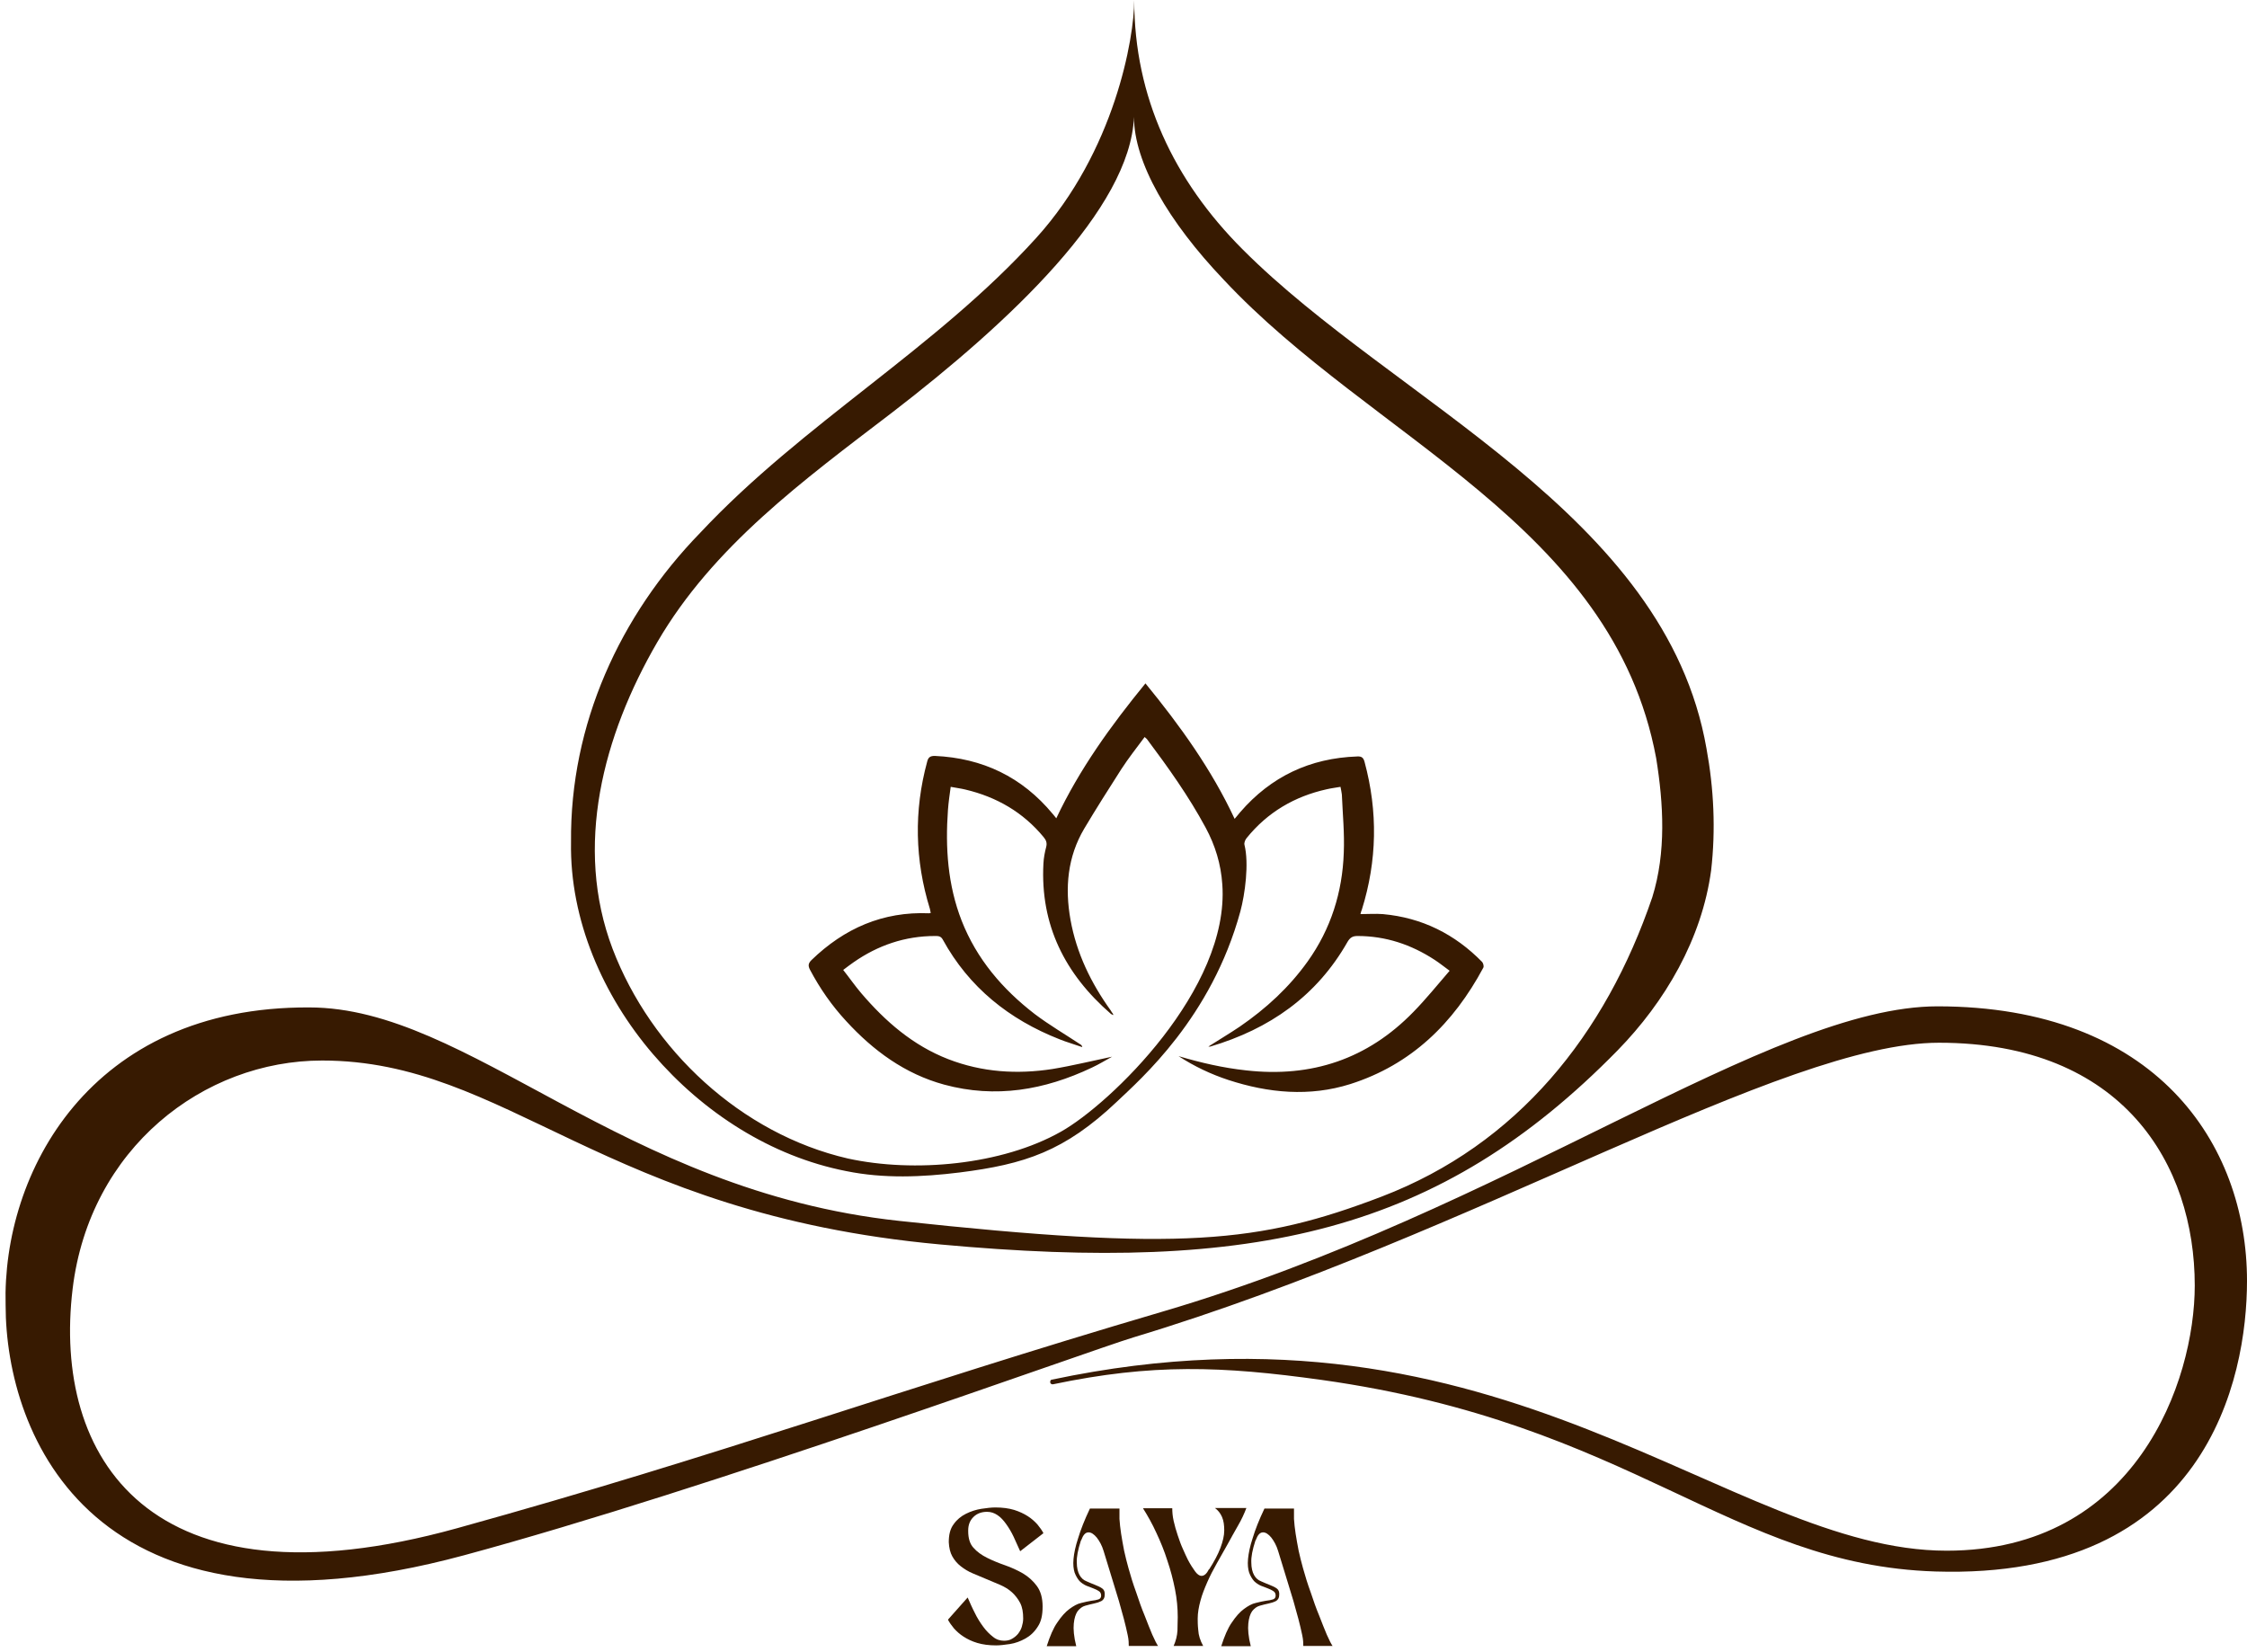 <svg width="400" height="294" viewBox="0 0 400 294" fill="none" xmlns="http://www.w3.org/2000/svg">
<path d="M344.927 179.142C315.077 179.142 268.282 215.438 207.025 233.465C159.646 247.399 129.017 258.848 81.345 272.051C26.321 287.3 9.327 259.237 12.93 229.421C15.949 204.428 36.206 188.789 57.339 188.789C90.256 188.789 107.299 216.023 167.339 221.528C223.338 226.693 256.206 219.385 287.955 186.986C296.427 178.314 302.953 167.157 304.608 154.929C305.436 147.718 305.095 140.41 303.78 133.248C296.476 91.35 248.22 71.521 221.195 44.384C208.924 32.106 201.912 17.198 201.912 0.049C201.912 6.723 198.455 26.893 184.48 42.337C166.609 62.069 142.992 75.272 124.683 94.808C110.318 109.571 101.456 128.961 101.651 149.91C101.407 163.747 107.348 177.291 116.259 187.668C125.121 197.997 137.198 205.841 150.637 208.472C157.308 209.836 164.174 209.543 170.845 208.715C182.386 207.254 189.495 204.964 198.844 196.097C203.032 192.102 215.644 181.189 220.805 162.237C221.633 159.167 222.364 153.711 221.536 150.398C221.438 150.008 221.682 149.472 221.925 149.18C225.626 144.6 230.447 141.774 236.144 140.508C236.972 140.313 237.8 140.215 238.628 140.069C238.725 140.605 238.822 140.995 238.871 141.433C239.017 144.892 239.358 148.351 239.212 151.811C238.968 158.826 236.923 165.355 232.784 171.152C229.473 175.781 225.383 179.532 220.708 182.748C218.906 183.966 217.007 185.086 215.108 186.304C215.254 186.304 215.352 186.304 215.449 186.304C225.967 183.186 234.391 177.34 239.894 167.644C240.332 166.914 240.77 166.621 241.647 166.621C246.662 166.621 251.191 168.132 255.378 170.86C256.206 171.396 256.985 172.029 258.056 172.809C255.865 175.342 253.869 177.827 251.629 180.117C243.448 188.545 233.466 191.858 221.828 190.543C217.738 190.104 213.745 189.179 209.801 188.009C212.576 189.812 215.546 191.225 218.663 192.248C225.821 194.586 233.125 195.268 240.381 192.979C251.239 189.52 258.738 182.163 264.046 172.273C264.192 172.029 264.046 171.493 263.851 171.25C258.982 166.28 253.138 163.357 246.175 162.724C244.86 162.626 243.594 162.724 242.182 162.724C242.28 162.334 242.328 162.139 242.426 161.944C245.153 153.223 245.299 144.454 242.913 135.636C242.718 134.905 242.426 134.613 241.598 134.661C233.222 134.954 226.259 138.218 220.757 144.6C220.465 144.99 220.124 145.331 219.783 145.769C215.644 136.902 210.044 129.156 203.909 121.653C197.773 129.156 192.173 136.902 188.034 145.672C187.742 145.331 187.596 145.087 187.401 144.892C181.948 138.315 174.936 134.954 166.414 134.564C165.586 134.564 165.245 134.807 165.051 135.587C162.665 144.356 162.859 153.126 165.538 161.798C165.586 162.042 165.635 162.285 165.684 162.529C165.489 162.529 165.44 162.578 165.391 162.578C157.162 162.237 150.296 165.257 144.453 170.909C143.869 171.493 143.82 171.932 144.21 172.663C145.963 175.975 148.105 179.045 150.637 181.773C155.458 187.035 161.106 191.176 168.07 193.076C177.224 195.561 185.94 194.05 194.365 190.055C195.631 189.471 196.799 188.74 197.968 188.107C194.462 188.837 190.907 189.714 187.353 190.299C181.071 191.273 174.838 190.884 168.8 188.545C162.519 186.109 157.6 181.822 153.315 176.804C152.195 175.488 151.222 174.075 150.102 172.663C150.832 172.127 151.368 171.688 151.952 171.298C156.286 168.278 161.106 166.621 166.463 166.621C166.998 166.621 167.485 166.621 167.826 167.255C172.501 175.781 179.659 181.481 188.57 184.989C189.885 185.525 191.297 185.914 192.66 186.402C192.612 186.109 192.465 186.012 192.319 185.914C189.593 184.112 186.768 182.455 184.187 180.506C178.442 176.073 173.864 170.714 171.186 163.893C168.703 157.511 168.264 150.885 168.751 144.162C168.849 142.846 169.044 141.482 169.238 140.069C170.261 140.264 171.089 140.361 171.868 140.556C177.419 141.872 182.142 144.6 185.794 149.034C186.233 149.569 186.427 150.057 186.233 150.787C185.989 151.713 185.794 152.736 185.746 153.711C185.161 164.673 189.593 173.393 197.724 180.458C197.822 180.555 197.968 180.604 198.163 180.701C198.163 180.555 198.163 180.506 198.114 180.458C197.968 180.263 197.822 180.068 197.724 179.873C194.218 175.001 191.638 169.691 190.566 163.747C189.544 158.047 190.031 152.541 193.001 147.523C195.144 143.918 197.384 140.41 199.624 136.902C200.89 134.954 202.35 133.102 203.762 131.202C203.957 131.397 204.055 131.446 204.152 131.543C207.95 136.61 211.602 141.726 214.621 147.328C216.326 150.495 217.348 153.808 217.592 157.462C218.906 176.073 197.627 196.535 188.862 201.456C178.344 207.4 162.713 208.813 150.929 206.23C131.939 201.846 115.918 186.889 109.052 168.911C102.138 150.69 107.348 130.959 116.99 114.345C126.923 97.245 143.09 85.454 158.769 73.469C179.805 57.294 201.23 37.124 201.863 20.803C201.863 28.891 207.95 39.414 217.835 49.792C244.325 78.146 287.078 93.396 294.821 134.954C296.135 143.09 296.622 151.713 294.139 159.703C285.812 184.16 270.133 203.746 245.98 213.002C224.165 221.334 210.239 222.746 160.084 217.339C110.416 211.979 83.537 179.337 55.05 179.337C15.9 179.142 0.367 208.91 1 232.344C1 255.486 16.534 294.705 82.563 276.874C126.241 265.084 193.342 240.626 201.863 238.044C262.585 219.726 317.22 185.622 345.17 185.622C377.99 185.622 390.699 207.351 390.699 228.836C390.699 245.937 380.181 276.046 346.534 276.046C307.725 276.046 267.795 228.544 187.255 245.596C187.012 245.596 186.914 245.888 186.963 246.083C186.963 246.327 187.255 246.473 187.45 246.424C205.126 242.721 217.446 243.16 235.268 245.645C290.828 253.44 307.968 278.579 344.537 279.748C392.793 281.259 400 245.401 400 228.008C400 203.551 383.687 179.142 344.878 179.142H344.927Z" fill="#371A01"/>
<path d="M172.355 272.587C172.355 273.804 172.647 274.828 173.28 275.51C173.913 276.24 174.741 276.825 175.715 277.312C176.689 277.799 177.76 278.238 178.88 278.628C180 279.017 181.071 279.505 182.094 280.089C183.067 280.674 183.895 281.405 184.577 282.33C185.259 283.256 185.6 284.474 185.6 285.984C185.6 287.495 185.356 288.664 184.723 289.59C184.139 290.515 183.408 291.197 182.532 291.685C181.655 292.172 180.73 292.513 179.805 292.659C178.831 292.805 178.003 292.903 177.322 292.903C176.056 292.903 174.936 292.756 173.962 292.464C172.988 292.172 172.209 291.782 171.527 291.344C170.845 290.905 170.31 290.418 169.823 289.882C169.384 289.346 168.995 288.81 168.751 288.323L172.257 284.377C172.647 285.254 173.037 286.179 173.523 287.105C173.962 288.031 174.497 288.859 175.033 289.59C175.569 290.32 176.153 290.905 176.786 291.392C177.37 291.879 178.052 292.074 178.734 292.074C179.269 292.074 179.756 291.977 180.146 291.733C180.584 291.49 180.925 291.197 181.217 290.856C181.509 290.467 181.753 290.077 181.899 289.59C182.045 289.102 182.142 288.615 182.142 288.128C182.142 287.008 181.996 286.131 181.607 285.351C181.217 284.62 180.73 283.987 180.146 283.451C179.562 282.915 178.831 282.477 178.052 282.136C177.273 281.795 176.445 281.453 175.617 281.112C174.789 280.771 174.01 280.43 173.183 280.089C172.355 279.748 171.673 279.31 171.04 278.823C170.407 278.335 169.92 277.751 169.531 277.069C169.141 276.387 168.946 275.51 168.897 274.535C168.897 273.22 169.141 272.148 169.774 271.32C170.358 270.492 171.089 269.907 171.965 269.468C172.842 269.03 173.767 268.738 174.692 268.591C175.666 268.445 176.494 268.348 177.176 268.348C178.442 268.348 179.562 268.494 180.535 268.786C181.461 269.079 182.288 269.468 182.97 269.907C183.652 270.345 184.187 270.833 184.674 271.369C185.113 271.904 185.502 272.44 185.746 272.928L181.607 276.143C181.217 275.266 180.828 274.389 180.438 273.561C180.048 272.733 179.61 272.002 179.123 271.32C178.636 270.638 178.149 270.102 177.565 269.712C176.981 269.322 176.396 269.127 175.715 269.127C174.741 269.127 173.913 269.42 173.28 270.053C172.647 270.686 172.355 271.466 172.355 272.44V272.587Z" fill="#371A01"/>
<path d="M192.417 274.243C191.881 275.899 191.638 277.166 191.686 278.141C191.686 279.115 191.881 279.846 192.173 280.382C192.465 280.918 192.904 281.307 193.439 281.502C193.975 281.746 194.462 281.941 194.949 282.136C195.436 282.33 195.874 282.525 196.215 282.769C196.556 283.012 196.702 283.402 196.653 283.938C196.653 284.474 196.41 284.815 196.069 285.01C195.679 285.205 195.241 285.351 194.754 285.448C194.267 285.546 193.732 285.692 193.196 285.838C192.66 285.984 192.222 286.325 191.832 286.813C191.492 287.3 191.248 288.031 191.151 289.005C191.053 289.979 191.151 291.344 191.589 293.049H186.33C186.914 291.246 187.499 289.833 188.229 288.81C188.911 287.787 189.641 286.959 190.372 286.423C191.102 285.887 191.784 285.497 192.465 285.351C193.147 285.156 193.78 285.059 194.267 284.961C194.803 284.913 195.192 284.815 195.533 284.718C195.825 284.62 196.02 284.425 196.02 284.036C196.02 283.695 195.874 283.402 195.631 283.256C195.338 283.061 195.046 282.915 194.657 282.769C194.267 282.623 193.829 282.428 193.391 282.282C192.952 282.087 192.514 281.794 192.173 281.453C191.832 281.064 191.54 280.576 191.297 279.943C191.102 279.31 191.005 278.53 191.102 277.507C191.199 276.484 191.443 275.266 191.93 273.804C192.368 272.343 193.05 270.589 194.024 268.543H199.283C199.283 269.03 199.283 269.615 199.283 270.394C199.331 271.174 199.429 272.051 199.575 273.025C199.721 273.999 199.916 275.022 200.11 276.046C200.354 277.117 200.597 278.14 200.89 279.164C201.279 280.576 201.717 281.989 202.253 283.451C202.74 284.913 203.227 286.325 203.763 287.592C204.249 288.908 204.736 290.028 205.126 291.002C205.564 291.977 205.905 292.659 206.149 293H200.938C200.938 292.562 200.938 291.928 200.743 291.051C200.549 290.174 200.354 289.249 200.062 288.177C199.77 287.154 199.477 286.082 199.185 285.01C198.844 283.938 198.552 282.964 198.309 282.136L196.458 276.094C196.166 275.12 195.728 274.34 195.241 273.707C194.754 273.122 194.267 272.781 193.78 272.781C193.196 272.781 192.806 273.269 192.465 274.194L192.417 274.243Z" fill="#371A01"/>
<path d="M215.254 279.359C216.131 277.994 216.813 276.728 217.251 275.558C217.689 274.389 217.933 273.366 217.933 272.44C217.933 271.515 217.835 270.735 217.543 270.053C217.251 269.371 216.813 268.835 216.277 268.445H221.877C221.487 269.468 221 270.54 220.367 271.612C219.734 272.684 219.15 273.804 218.517 274.925C217.884 276.046 217.251 277.166 216.618 278.287C215.985 279.407 215.4 280.528 214.913 281.648C214.427 282.769 213.988 283.841 213.696 284.961C213.404 286.033 213.209 287.105 213.209 288.128C213.209 288.615 213.209 289.297 213.307 290.174C213.355 291.1 213.647 292.026 214.183 293H208.924C209.314 292.123 209.557 291.197 209.606 290.272C209.606 289.346 209.655 288.567 209.655 287.884C209.655 286.277 209.508 284.62 209.168 282.915C208.827 281.21 208.388 279.505 207.804 277.799C207.269 276.094 206.587 274.438 205.856 272.879C205.126 271.271 204.298 269.809 203.47 268.494H208.681C208.681 269.127 208.729 269.858 208.924 270.735C209.119 271.612 209.362 272.44 209.655 273.317C209.947 274.194 210.239 275.022 210.58 275.753C210.921 276.533 211.213 277.166 211.456 277.653C211.894 278.482 212.333 279.164 212.722 279.7C213.112 280.235 213.501 280.528 213.891 280.528C214.378 280.528 214.816 280.138 215.206 279.359H215.254Z" fill="#371A01"/>
<path d="M223.484 274.243C222.948 275.899 222.705 277.166 222.753 278.141C222.753 279.115 222.948 279.846 223.24 280.382C223.532 280.918 223.971 281.307 224.506 281.502C225.042 281.746 225.529 281.941 226.016 282.136C226.503 282.33 226.941 282.525 227.282 282.769C227.623 283.012 227.769 283.402 227.72 283.938C227.72 284.474 227.477 284.815 227.136 285.01C226.746 285.205 226.308 285.351 225.821 285.448C225.334 285.546 224.798 285.692 224.263 285.838C223.727 285.984 223.289 286.325 222.899 286.813C222.558 287.3 222.315 288.031 222.218 289.005C222.12 289.979 222.218 291.344 222.656 293.049H217.397C217.981 291.246 218.566 289.833 219.296 288.81C219.978 287.787 220.708 286.959 221.439 286.423C222.169 285.887 222.851 285.497 223.532 285.351C224.214 285.156 224.847 285.059 225.334 284.961C225.87 284.913 226.259 284.815 226.6 284.718C226.892 284.62 227.087 284.425 227.087 284.036C227.087 283.695 226.941 283.402 226.697 283.256C226.405 283.061 226.113 282.915 225.724 282.769C225.334 282.623 224.896 282.428 224.458 282.282C224.019 282.087 223.581 281.794 223.24 281.453C222.899 281.064 222.607 280.576 222.364 279.943C222.169 279.31 222.072 278.53 222.169 277.507C222.266 276.484 222.51 275.266 222.997 273.804C223.435 272.343 224.117 270.589 225.091 268.543H230.35C230.35 269.03 230.35 269.615 230.35 270.394C230.398 271.174 230.496 272.051 230.642 273.025C230.788 273.999 230.983 275.022 231.177 276.046C231.421 277.117 231.664 278.14 231.956 279.164C232.346 280.576 232.784 281.989 233.32 283.451C233.807 284.913 234.294 286.325 234.829 287.592C235.316 288.908 235.803 290.028 236.193 291.002C236.631 291.977 236.972 292.659 237.215 293H232.005C232.005 292.562 232.005 291.928 231.81 291.051C231.616 290.174 231.421 289.249 231.129 288.177C230.836 287.154 230.544 286.082 230.252 285.01C229.911 283.938 229.619 282.964 229.376 282.136L227.525 276.094C227.233 275.12 226.795 274.34 226.308 273.707C225.821 273.122 225.334 272.781 224.847 272.781C224.263 272.781 223.873 273.269 223.532 274.194L223.484 274.243Z" fill="#371A01"/>
</svg>
